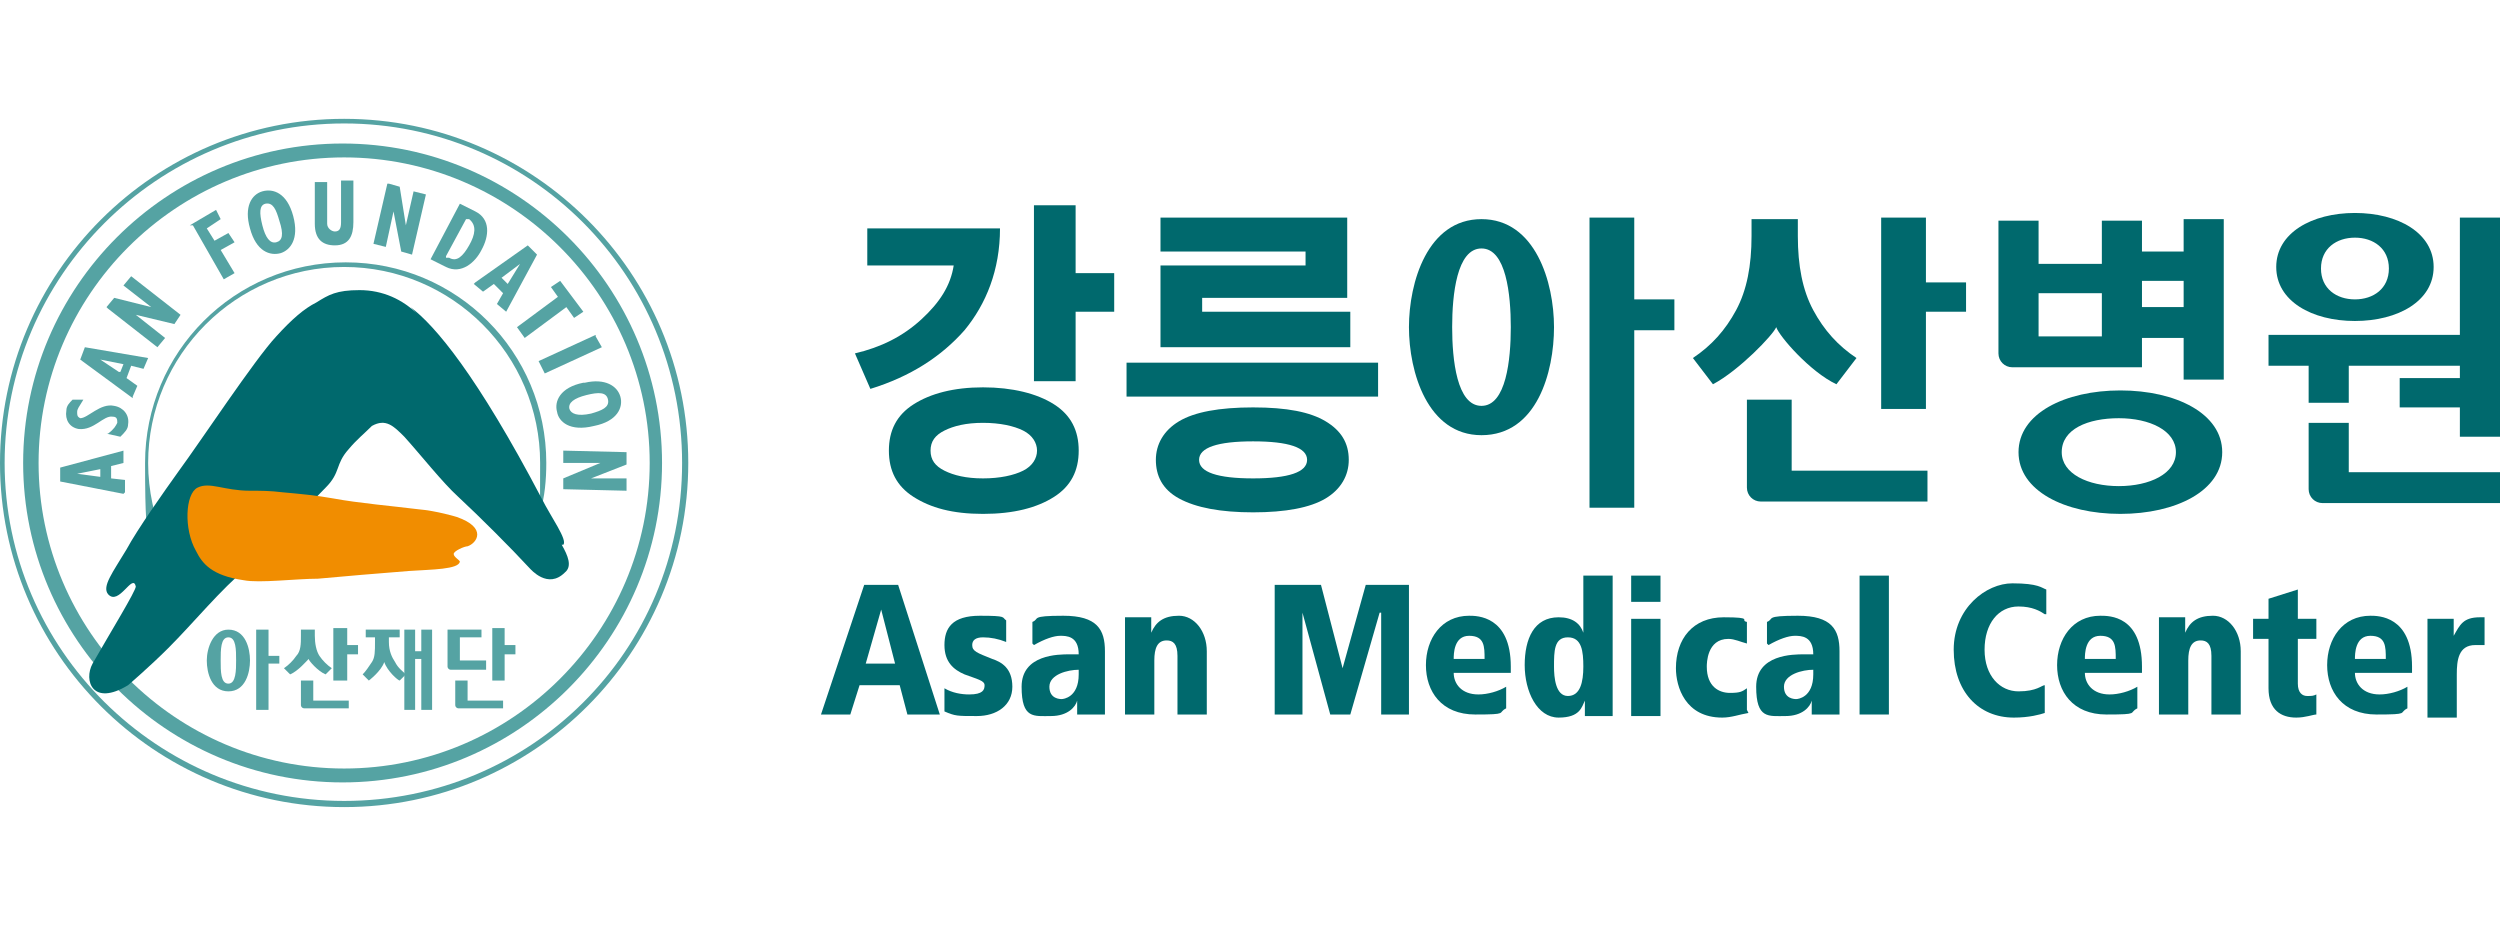 <?xml version="1.0" encoding="UTF-8"?>
<svg id="_레이어_1" xmlns="http://www.w3.org/2000/svg" version="1.1" viewBox="0 0 162 60">
  <!-- Generator: Adobe Illustrator 30.0.0, SVG Export Plug-In . SVG Version: 2.1.1 Build 123)  -->
  <defs>
    <style>
      .st0 {
        fill: #55a3a3;
      }

      .st1 {
        fill: #f18d00;
      }

      .st2 {
        fill: #00696d;
      }
    </style>
  </defs>
  <g id="_레이어_1-2">
    <g>
      <g>
        <g>
          <path class="st0" d="M0,30c0,12.3,10,22.3,22.3,22.3s22.3-10,22.3-22.3S34.6,7.7,22.3,7.7,0,17.7,0,30ZM.3,30C.3,17.9,10.2,8,22.3,8s21.9,9.8,21.9,22-9.8,21.9-21.9,21.9S.3,42.1.3,30Z"/>
          <path class="st0" d="M1.5,30c0,11.4,9.3,20.7,20.7,20.7s20.7-9.3,20.7-20.7-9.3-20.7-20.7-20.7S1.5,18.6,1.5,30ZM2.5,30c0-10.9,8.9-19.8,19.8-19.8s19.8,8.9,19.8,19.8-8.9,19.8-19.8,19.8S2.5,40.9,2.5,30Z"/>
          <path class="st0" d="M10.6,35c-.6-1.5-1-3.2-1-5,0-7,5.7-12.7,12.7-12.7s12.7,5.7,12.7,12.7-.1,2-.3,2.9l.3.3c.3-1,.4-2.1.4-3.2,0-7.2-5.8-13-13-13s-13,5.8-13,13,.4,3.5,1,5.1h.3c0-.1,0-.1,0-.1Z"/>
          <g>
            <path class="st0" d="M27.3,46v-3.3h-.4v3.3h-.7v-5.2h.7v1.4h.4v-1.4h.7v5.2h-.7Z"/>
            <path class="st0" d="M33.4,42.4h-.7v1.7h-.8v-3.4h.8v1.1h.7v.5h0Z"/>
            <path class="st0" d="M23.2,42.4h-.7v1.7h-.9v-3.4h.9v1.1h.7v.5h0Z"/>
            <path class="st0" d="M18.1,43h-.7v3h-.8v-5.2h.8v1.7h.7v.5Z"/>
            <path class="st0" d="M15.3,42.8c0,.6,0,1.5-.5,1.5s-.5-.8-.5-1.5,0-1.5.5-1.5.5.8.5,1.5ZM14.8,40.8c-1,0-1.4,1.2-1.4,2s.3,2,1.4,2,1.4-1.2,1.4-2-.3-2-1.4-2Z"/>
            <path class="st0" d="M20,42.7h0c0,.1.6.8,1.1,1h0l.4-.4c-.3-.2-.6-.5-.8-.8-.2-.3-.3-.8-.3-1.3v-.4h-.9v.4c0,.5,0,1-.3,1.3-.2.3-.5.6-.8.8l.4.4h0c.5-.2,1.1-.9,1.2-1h0Z"/>
            <path class="st0" d="M24.9,42.9c.2.6.9,1.2,1,1.2l.4-.4c-.2-.2-.5-.4-.7-.8-.2-.3-.4-.7-.4-1.3v-.3h.7v-.5h-2.2v.5h.6v.3c0,.6,0,1-.2,1.3-.2.3-.4.6-.6.8l.4.4c0,0,.8-.6,1-1.2h0Z"/>
            <path class="st0" d="M19.7,45.9c-.1,0-.2-.1-.2-.2v-1.6h.8v1.3h2.3v.5h-2.9Z"/>
            <path class="st0" d="M29.7,45.9c-.1,0-.2-.1-.2-.2v-1.6h.8v1.3h2.3v.5h-2.9Z"/>
            <path class="st0" d="M29,40.8v2.4c0,.1.1.2.2.2h2.3v-.6h-1.7v-1.5h1.4v-.5h-2.3Z"/>
          </g>
          <g>
            <path class="st0" d="M6.5,30.9l-1.5-.2h0s1.5-.3,1.5-.3v.6h0ZM8.1,31.9v-.8s-.9-.1-.9-.1v-.8s.8-.2.8-.2v-.8s-4.1,1.1-4.1,1.1v.9s4.1.8,4.1.8h0Z"/>
            <path class="st0" d="M7,28.1c.4-.3.5-.5.6-.7,0-.2,0-.4-.3-.4-.6-.1-1.2.9-2.2.8-.6-.1-.9-.6-.8-1.2,0-.3.2-.5.4-.7h.7c-.3.5-.4.6-.4.8,0,.2,0,.3.2.4.5,0,1.3-1,2.2-.8.6.1,1,.6.9,1.2,0,.3-.2.5-.5.8l-.9-.2h0Z"/>
            <path class="st0" d="M7.7,24.1l-1.2-.8h0s1.5.3,1.5.3l-.2.5h0ZM8.6,25.7l.3-.7-.7-.5.3-.8.8.2.3-.7-4.1-.7-.3.8,3.4,2.5h0Z"/>
            <path class="st0" d="M6.9,19.9l.5-.6,2.4.6h0s-1.8-1.4-1.8-1.4l.5-.6,3.2,2.5-.4.6-2.5-.6h0l1.9,1.5-.5.6s-3.2-2.5-3.2-2.5Z"/>
            <g>
              <path class="st0" d="M12.3,14.6l1.7-1,.3.6-.9.6.5.8.9-.5.4.6-.9.5.9,1.5-.7.4-2-3.5h0Z"/>
              <path class="st0" d="M17,14.6c-.2-.8-.2-1.3.2-1.4.5-.1.7.4.9,1.1.3.9.2,1.3-.2,1.4-.4.1-.7-.3-.9-1.1h0ZM16.2,14.8c.4,1.5,1.3,1.8,2,1.6.6-.2,1.2-.9.8-2.4-.4-1.5-1.3-1.8-2-1.6-.7.2-1.2,1-.8,2.4h0Z"/>
              <path class="st0" d="M21.2,11.7v2.8c0,.3.3.5.5.5.3,0,.4-.2.4-.6v-2.7c0,0,.8,0,.8,0v2.7c0,.9-.3,1.5-1.2,1.5-.8,0-1.3-.4-1.3-1.4v-2.7c0,0,.8,0,.8,0h0Z"/>
              <path class="st0" d="M25.2,11.9l.7.2.4,2.5h0l.5-2.2.8.2-.9,3.9-.7-.2-.5-2.6h0l-.5,2.3-.8-.2.9-3.9h0Z"/>
              <path class="st0" d="M28.9,16.6l1.3-2.4h.2c.5.4.4,1,0,1.7-.4.7-.8,1.1-1.3.8h-.2c0,0,0,0,0,0ZM27.9,16.8l1,.5c1,.5,1.9-.3,2.3-1.1.5-.9.6-2-.4-2.5l-1-.5-1.9,3.6Z"/>
              <path class="st0" d="M32.5,18l1.2-.9h0l-.8,1.3-.4-.4h0ZM30.7,18.4l.6.5.7-.5.6.6-.4.7.6.5,2-3.7-.6-.6-3.4,2.4h0Z"/>
              <path class="st0" d="M36.2,19.3l-.5-.7.6-.4,1.5,2-.6.4-.5-.7-2.7,2-.5-.7s2.7-2,2.7-2Z"/>
              <path class="st0" d="M38.6,21.8l.4.7-3.7,1.7-.4-.8s3.7-1.7,3.7-1.7Z"/>
              <path class="st0" d="M38,25.6c.8-.2,1.3-.2,1.4.3.1.5-.4.7-1.1.9-.9.2-1.3,0-1.4-.3-.1-.4.3-.7,1.1-.9h0ZM37.8,24.8c-1.5.3-1.9,1.2-1.7,1.9.1.6.8,1.3,2.4.9,1.5-.3,1.9-1.2,1.7-1.9-.2-.7-1-1.2-2.3-.9Z"/>
              <path class="st0" d="M40.6,29.3v.8s-2.3.9-2.3.9h0s2.3,0,2.3,0v.8s-4.1-.1-4.1-.1v-.7s2.4-1,2.4-1h0s-2.4,0-2.4,0v-.8s4.1.1,4.1.1h0Z"/>
            </g>
          </g>
        </g>
        <path class="st2" d="M27.1,20.4c-1-1-2.3-1.6-3.8-1.6s-2,.3-2.8.8h0c-.8.4-1.6,1.1-2.6,2.2-1.4,1.5-4.9,6.8-6.3,8.7-1,1.4-2.7,3.8-3.4,5.1-.9,1.5-1.6,2.4-1.2,2.9.7.8,1.6-1.4,1.8-.5,0,.3-1.6,2.9-2.8,5-.6,1.1,0,2.8,2.3,1.4,0,0,1.4-1.2,2.6-2.4,1.7-1.7,3.3-3.7,5.2-5.3,1.4-1.2,3.6-3.7,5-5.1,1-1,.6-1.5,1.5-2.5.5-.6,1-1,1.5-1.5.9-.5,1.4,0,2.1.7,1,1.1,2.5,3,3.5,3.9,1.4,1.3,3.4,3.3,4.6,4.6.1.1,1.2,1.4,2.3.3.5-.4.2-1.1-.2-1.8h0s0,0,.1,0h0c.3-.3-.8-1.8-1.4-3-4.2-8-6.9-11.2-8.5-12.4"/>
        <path class="st1" d="M29.8,36.4c-.1.5-1.8.5-3.3.6-1.3.1-4.9.4-5.9.5-1.4,0-3.8.3-4.8.1-2.1-.3-2.7-1.1-3.1-1.9-.8-1.4-.7-3.7.1-4.1.8-.4,1.7.2,3.4.2.7,0,1.3,0,2.1.1,1.1.1,2.2.2,3.3.4,1.6.3,3.9.5,5.5.7,1.2.1,2.5.5,2.5.5,2,.7,1.3,1.7.7,1.9-.2,0-.9.3-.9.5s.4.4.4.5h0Z"/>
      </g>
      <g>
        <path class="st2" d="M58,43h-1.9l1-3.5h0s.9,3.5.9,3.5ZM58.9,46.3h2l-2.7-8.4h-2.2l-2.8,8.4h1.9l.6-1.9h2.6l.5,1.9h0Z"/>
        <path class="st2" d="M65.2,41.6c-.5-.2-1-.3-1.5-.3s-.7.2-.7.5c0,.4.3.5,1.3.9.6.2,1.3.6,1.3,1.8s-1,1.9-2.3,1.9-1.4,0-2.1-.3v-1.5c.5.3,1.1.4,1.6.4.9,0,1-.3,1-.6s-.5-.4-1.3-.7c-.7-.3-1.3-.8-1.3-1.9s.5-1.9,2.3-1.9,1.4.1,1.7.3v1.4s0,0,0,0Z"/>
        <path class="st2" d="M69.9,43.7c0,1.5-1,1.6-1.1,1.6s-.8,0-.8-.8,1.2-1.1,1.9-1.1v.4ZM67,41.8c.7-.4,1.3-.6,1.7-.6s1.2,0,1.2,1.2h-.6c-.7,0-3.1,0-3.1,2.1s.8,1.9,1.9,1.9,1.6-.6,1.7-1h0v.9h1.8c0-.4,0-.8,0-1.8v-2.3c0-1.4-.5-2.3-2.7-2.3s-1.5.2-2,.4v1.4c0,0,0,0,0,0Z"/>
        <path class="st2" d="M76.3,42.5c0-.8-.3-1-.7-1-.6,0-.8.5-.8,1.3v3.5h-1.9v-5c0-.6,0-1,0-1.3h1.7c0,.3,0,.6,0,1h0c.3-.7.8-1.1,1.8-1.1s1.8,1,1.8,2.3v4.1h-1.9v-3.9h0Z"/>
        <path class="st2" d="M89.4,39.7h0l-1.9,6.6h-1.3l-1.8-6.6h0v6.6h-1.8v-8.4h3l1.4,5.4h0l1.5-5.4h2.8v8.4h-1.8v-6.6h0Z"/>
        <path class="st2" d="M94.2,42.7c0-.3,0-1.5,1-1.5s1,.7,1,1.5h-2ZM97.9,43.2c0-3.3-2.2-3.3-2.7-3.3-1.8,0-2.8,1.5-2.8,3.2s1,3.2,3.2,3.2,1.4-.1,2-.4v-1.4c-.5.3-1.2.5-1.8.5-1.1,0-1.6-.7-1.6-1.4h3.7v-.5h0Z"/>
        <path class="st2" d="M100.7,43.2c0-1,0-1.9.9-1.9s1,.9,1,1.9-.2,1.9-1,1.9-.9-1.2-.9-1.9ZM104.5,37.3h-1.9v3.7h0c-.2-.6-.7-1-1.6-1-1.6,0-2.2,1.4-2.2,3.1s.8,3.4,2.2,3.4,1.5-.7,1.7-1.1h0c0,.4,0,.8,0,1h1.8c0-.3,0-.6,0-1.4v-7.6h0Z"/>
        <path class="st2" d="M105.7,40.1h1.9v6.3h-1.9v-6.3ZM105.7,37.3h1.9v1.7h-1.9v-1.7Z"/>
        <path class="st2" d="M113.3,46.2c-.6.1-1.1.3-1.7.3-2.4,0-3-2-3-3.2,0-1.9,1.1-3.3,3.1-3.3s1,.2,1.5.3v1.4c-.4-.1-.8-.3-1.2-.3-1.4,0-1.4,1.6-1.4,1.8,0,1.3.8,1.7,1.5,1.7s.8-.1,1.1-.3v1.4c0,0,0,0,0,0Z"/>
        <path class="st2" d="M117.5,43.7c0,1.5-1,1.6-1.1,1.6s-.8,0-.8-.8,1.2-1.1,1.9-1.1v.4ZM114.6,41.8c.7-.4,1.3-.6,1.7-.6s1.2,0,1.2,1.2h-.6c-.7,0-3.1,0-3.1,2.1s.8,1.9,1.9,1.9,1.6-.6,1.7-1h0v.9h1.8c0-.4,0-.8,0-1.8v-2.3c0-1.4-.5-2.3-2.7-2.3s-1.5.2-2,.4v1.4c0,0,0,0,0,0Z"/>
        <path class="st2" d="M120.5,37.3h1.9v9h-1.9v-9Z"/>
        <path class="st2" d="M132.5,39.8c-.3-.2-.8-.5-1.7-.5-1.3,0-2.2,1.1-2.2,2.8s1,2.7,2.2,2.7,1.5-.4,1.7-.4v1.8c-.3.1-1,.3-2,.3-2.3,0-3.9-1.7-3.9-4.4s2.1-4.3,3.8-4.3,1.9.3,2.2.4v1.6c0,0,0,0,0,0Z"/>
        <path class="st2" d="M135.1,42.7c0-.3,0-1.5,1-1.5s1,.7,1,1.5h-2,0ZM138.8,43.2c0-3.3-2.1-3.3-2.7-3.3-1.8,0-2.8,1.5-2.8,3.2s1,3.2,3.2,3.2,1.4-.1,2-.4v-1.4c-.5.3-1.2.5-1.8.5-1.1,0-1.6-.7-1.6-1.4h3.7v-.5Z"/>
        <path class="st2" d="M143.3,42.5c0-.8-.3-1-.7-1-.6,0-.8.5-.8,1.3v3.5h-1.9v-5c0-.6,0-1,0-1.3h1.7c0,.3,0,.6,0,1h0c.3-.7.8-1.1,1.8-1.1s1.8,1,1.8,2.3v4.1h-1.9v-3.9h0Z"/>
        <path class="st2" d="M145.9,40.1h1.1v-1.3l1.9-.6v1.9h1.2v1.3h-1.2v2.9c0,.6.3.8.6.8s.4,0,.6-.1v1.3c-.2,0-.7.2-1.3.2-1,0-1.8-.5-1.8-1.9v-3.2h-1v-1.3h0Z"/>
        <path class="st2" d="M152.6,42.7c0-.3,0-1.5,1-1.5s1,.7,1,1.5h-2ZM156.3,43.2c0-3.3-2.2-3.3-2.7-3.3-1.8,0-2.8,1.5-2.8,3.2s1,3.2,3.2,3.2,1.4-.1,2-.4v-1.4c-.5.3-1.2.5-1.8.5-1.1,0-1.6-.7-1.6-1.4h3.7v-.5h0Z"/>
        <path class="st2" d="M157.3,41.4c0-.6,0-1,0-1.3h1.7c0,.4,0,.8,0,1.1h0c.4-.7.6-1.2,1.7-1.2h.3v1.8c-.2,0-.4,0-.6,0-1.1,0-1.2,1-1.2,1.9v2.8h-1.9v-5h0Z"/>
        <g>
          <path class="st2" d="M141.5,16.3h-2.7v-2h-2.6v2.8h-4.1v-2.8h-2.6v8.6c0,.5.4.9.9.9h8.4v-1.9h2.7v2.7h2.6v-10.4h-2.6v2.2ZM136.2,21.8h-4.1v-2.8h4.1v2.8ZM138.8,19.9v-1.7h2.7v1.7h-2.7Z"/>
          <path class="st2" d="M149.6,27.4v4.3c0,.5.4.9.9.9h11.5v-2h-9.8v-3.2h-2.6Z"/>
          <polygon class="st2" points="149.6 26.1 152.2 26.1 152.2 23.7 159.4 23.7 159.4 24.5 155.5 24.5 155.5 26.4 159.4 26.4 159.4 28.3 162 28.3 162 14.1 159.4 14.1 159.4 21.7 147 21.7 147 23.7 149.6 23.7 149.6 26.1"/>
          <polygon class="st2" points="124.8 14.1 121.9 14.1 121.9 26.5 124.8 26.5 124.8 20.2 127.4 20.2 127.4 18.3 124.8 18.3 124.8 14.1"/>
          <polygon class="st2" points="105.9 14.1 103 14.1 103 32.9 105.9 32.9 105.9 21.4 108.5 21.4 108.5 19.4 105.9 19.4 105.9 14.1"/>
          <path class="st2" d="M96,28.2c3.6,0,4.7-4.1,4.7-7s-1.2-7-4.7-7-4.7,4.1-4.7,7,1.2,7,4.7,7ZM96,16.1c1.6,0,1.9,3,1.9,5.1s-.3,5.1-1.9,5.1-1.9-3-1.9-5.1.3-5.1,1.9-5.1Z"/>
          <path class="st2" d="M115.1,21.2c.2.6,2.2,2.9,3.9,3.7l1.3-1.7c-1.2-.8-2.1-1.8-2.8-3.1-.7-1.3-1-2.9-1-4.8v-1.1h-3v1.1c0,1.9-.3,3.5-1,4.8-.7,1.3-1.6,2.3-2.8,3.1l1.3,1.7c1.7-.9,3.9-3.2,4.1-3.7Z"/>
          <path class="st2" d="M113.2,25.8v5.8c0,.5.4.9.9.9h10.8v-2h-8.8v-4.6h-2.9,0Z"/>
          <path class="st2" d="M144,29.3c0-2.5-3-4-6.6-4s-6.6,1.5-6.6,4,3,4,6.6,4,6.6-1.5,6.6-4ZM133.6,29.3c0-1.5,1.7-2.2,3.7-2.2s3.7.8,3.7,2.2-1.7,2.2-3.7,2.2-3.7-.8-3.7-2.2Z"/>
          <path class="st2" d="M152.6,20.8c2.8,0,5.1-1.3,5.1-3.5s-2.3-3.5-5.1-3.5-5.1,1.3-5.1,3.5,2.3,3.5,5.1,3.5ZM152.6,15.4c1.2,0,2.2.7,2.2,2s-1,2-2.2,2-2.2-.7-2.2-2,1-2,2.2-2Z"/>
        </g>
      </g>
    </g>
    <g>
      <path class="st2" d="M64.8,14.8c0,2.7-.9,4.9-2.3,6.6-1.5,1.7-3.5,3-6.1,3.8l-1-2.3c1.7-.4,3.1-1.1,4.3-2.2,1.2-1.1,1.9-2.2,2.1-3.5h-5.6v-2.4h8.6ZM68.3,26.2c1.1.7,1.6,1.7,1.6,3s-.5,2.3-1.6,3-2.6,1.1-4.6,1.1-3.4-.4-4.5-1.1c-1.1-.7-1.6-1.7-1.6-3s.5-2.3,1.6-3,2.6-1.1,4.5-1.1,3.5.4,4.6,1.1h0ZM67.2,29.2c0-.5-.3-1-.9-1.3-.6-.3-1.5-.5-2.6-.5s-1.9.2-2.5.5-.9.7-.9,1.3.3,1,.9,1.3c.6.3,1.4.5,2.5.5s2-.2,2.6-.5c.6-.3.9-.8.9-1.3ZM72.2,20.2h-2.5v4.5h-2.7v-11.4h2.7v4.4h2.5v2.4Z"/>
      <path class="st2" d="M89.3,25.7h-16.3v-2.2h16.3v2.2ZM87.4,29.8c0,1-.5,1.9-1.5,2.5s-2.6.9-4.7.9-3.7-.3-4.8-.9-1.5-1.5-1.5-2.5.5-1.9,1.5-2.5,2.6-.9,4.8-.9,3.7.3,4.7.9c1,.6,1.5,1.4,1.5,2.5h0ZM87.5,22.5h-12.3v-5.3h9.4v-.9h-9.4v-2.2h12.1v5.2h-9.4v.9h9.6v2.2h0ZM84.7,29.8c0-.8-1.2-1.2-3.5-1.2s-3.5.4-3.5,1.2,1.2,1.2,3.5,1.2,3.5-.4,3.5-1.2Z"/>
    </g>
  </g>
</svg>